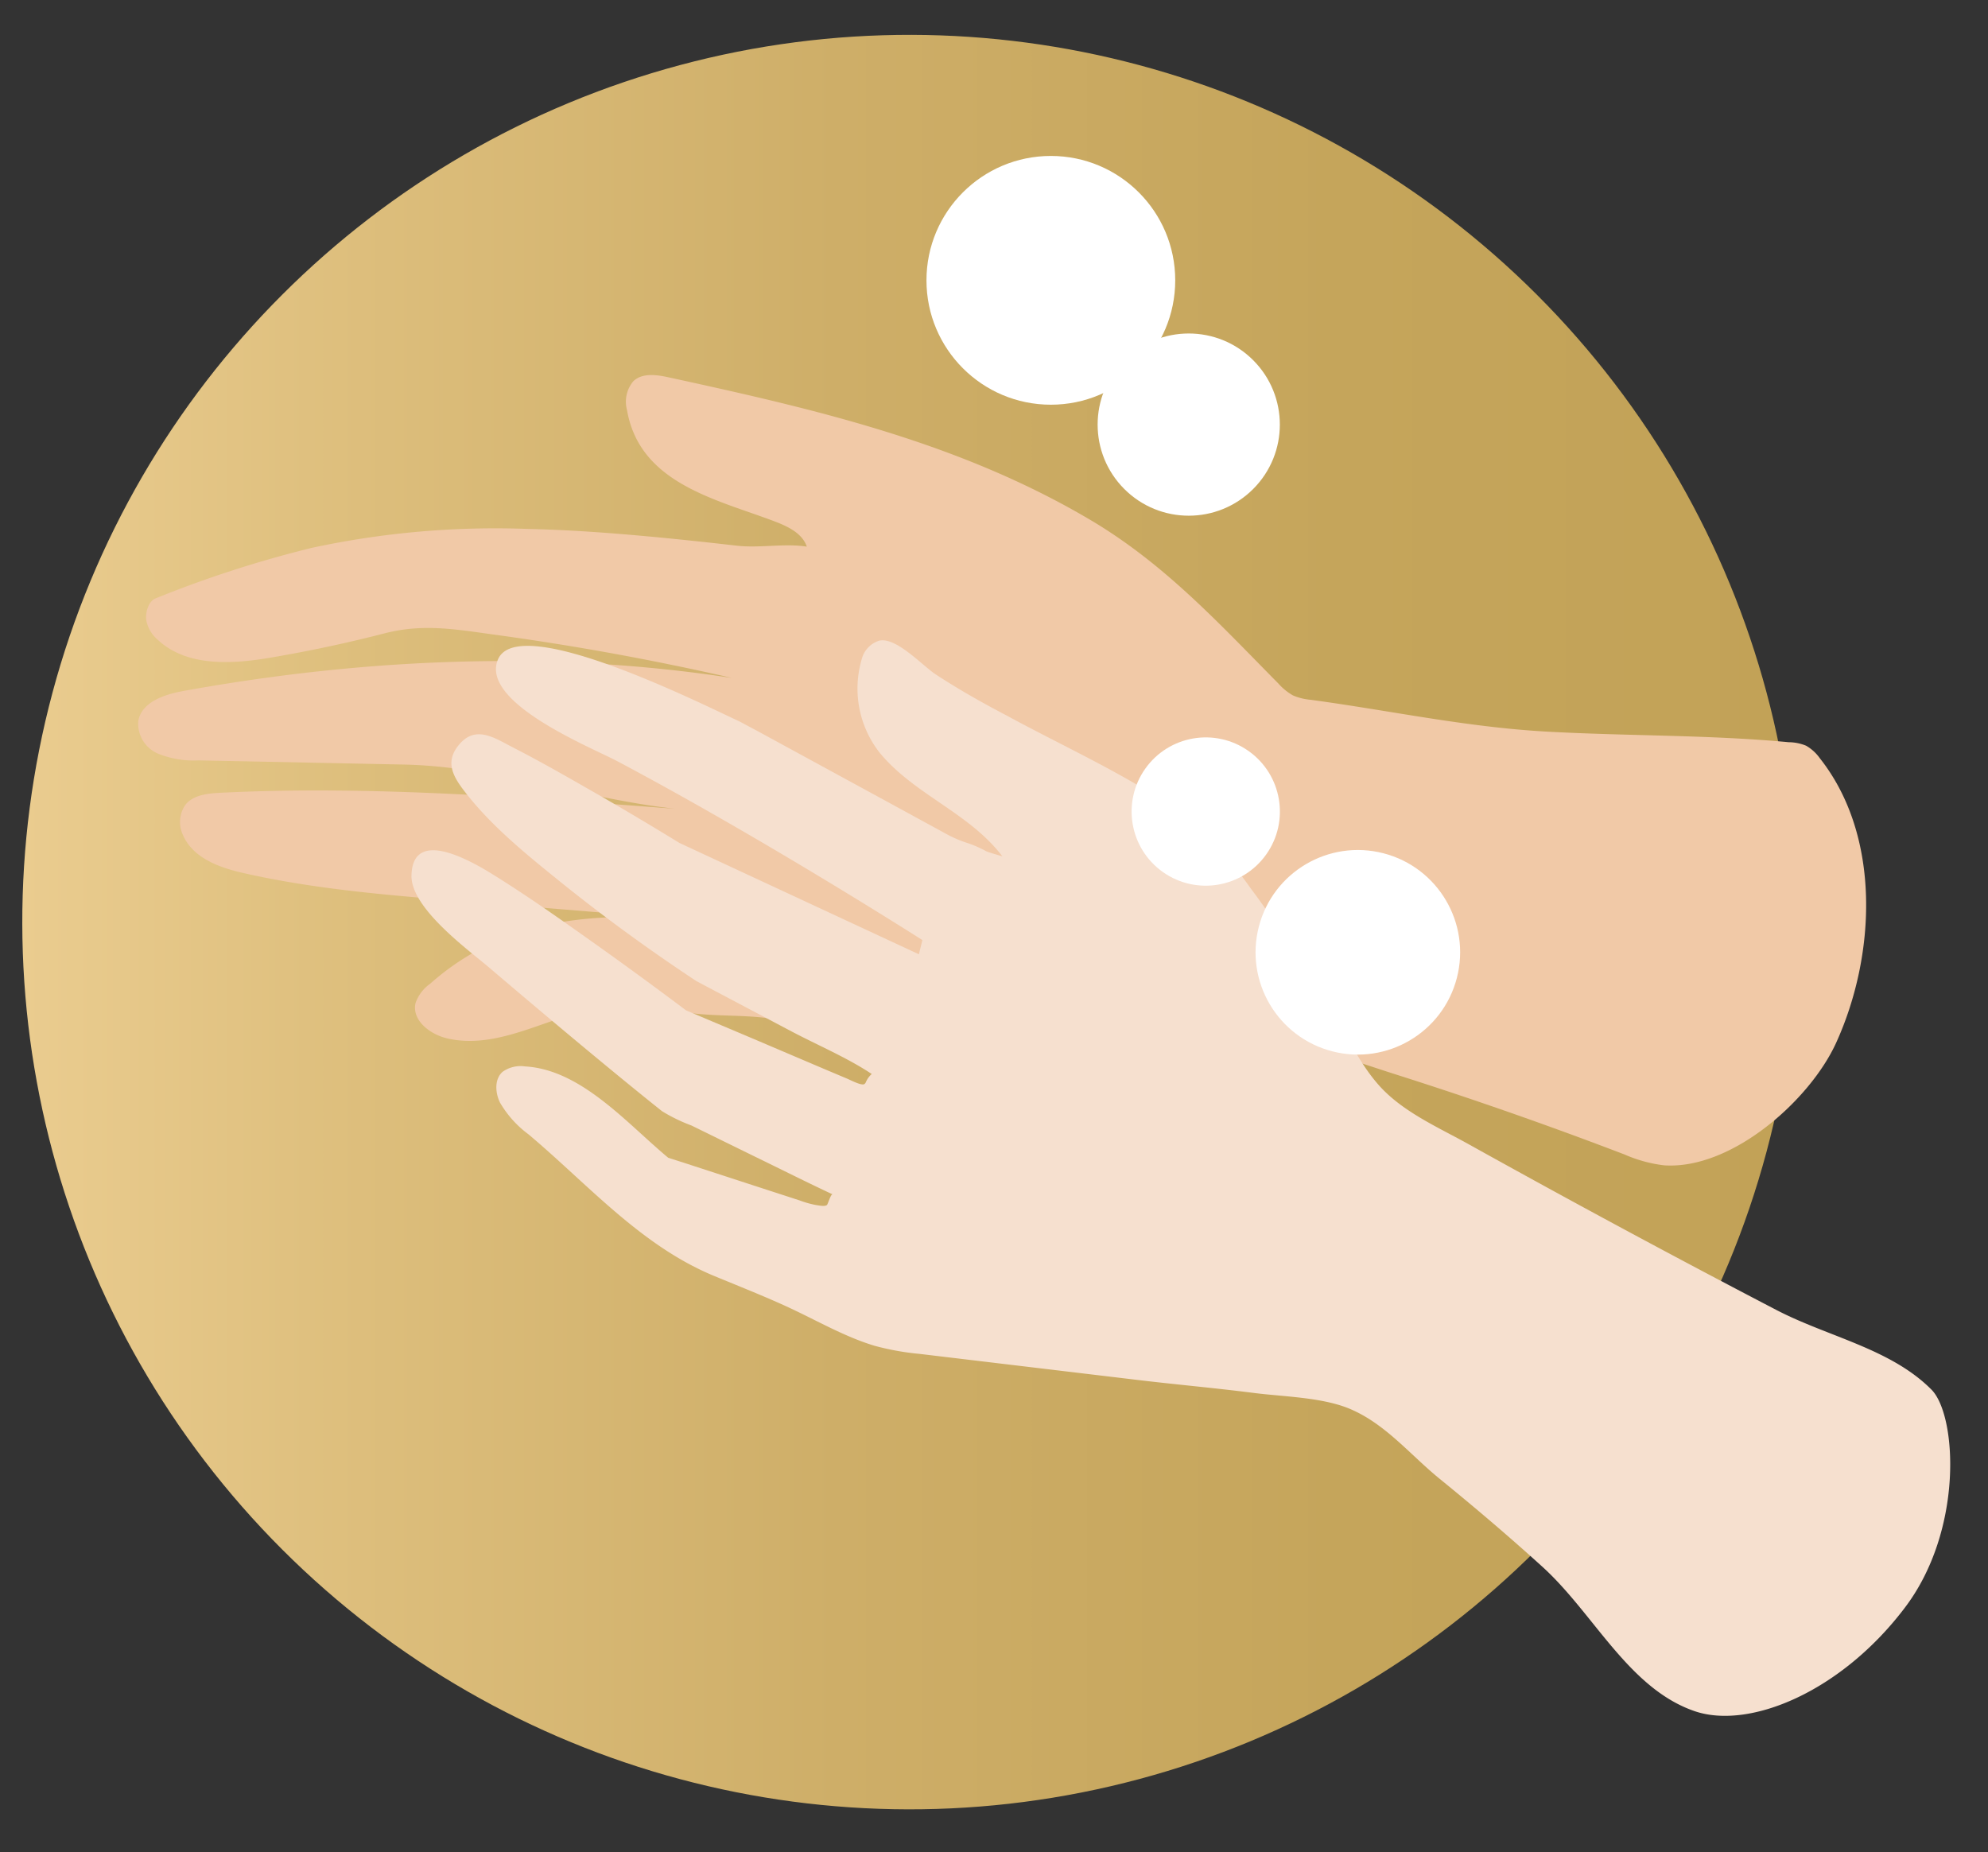 <svg id="Layer_1" data-name="Layer 1" xmlns="http://www.w3.org/2000/svg" xmlns:xlink="http://www.w3.org/1999/xlink" viewBox="0 0 243.74 227.09"><rect x="0" y="0" width="243.74" height="227.09" fill="#333333" stroke="none"/><defs><style>.cls-1{fill:url(#linear-gradient);}.cls-2{fill:#f1c9a7;}.cls-3{fill:#f6e0cf;}.cls-4{fill:#fff;}</style><linearGradient id="linear-gradient" x1="2.73" y1="113.06" x2="220.29" y2="113.06" gradientTransform="translate(112.6 -45.74) rotate(45)" gradientUnits="userSpaceOnUse"><stop offset="0" stop-color="#eacc8f"/><stop offset="0.19" stop-color="#ddbe7c"/><stop offset="0.46" stop-color="#ceae68"/><stop offset="0.74" stop-color="#c5a55b"/><stop offset="1" stop-color="#c2a257"/></linearGradient></defs><circle class="cls-1" cx="111.51" cy="113.06" r="108.78" transform="translate(-47.28 111.96) rotate(-45)"/><path class="cls-2" d="M38.23,67.17a140.46,140.46,0,0,0-19.14,6.19c-.89.35-1.28,1.72-1.16,2.67a4.19,4.19,0,0,0,1.41,2.41c3.61,3.38,9.26,3,14.13,2.14q6.9-1.18,13.69-2.93c4.67-1.2,8.59-.51,13.36.15q14.71,2,29.22,5.32c-22.24-3.41-45.12-2.42-67.26,1.6-2.33.42-5.14,1.36-5.53,3.7a4,4,0,0,0,2.47,4,11.72,11.72,0,0,0,4.93.81l25.18.51c12.39.25,25,5.27,37.35,5.73C67.09,98,46.76,96.22,27,97.2c-1.55.08-3.29.26-4.26,1.46a3.72,3.72,0,0,0-.27,3.8c1.27,2.84,4.65,4,7.68,4.65,8.53,1.91,17.28,2.63,26,3.34l28.67,2.34c-11.72-1-22.77-.43-32.09,7.83A4.87,4.87,0,0,0,50.94,123c-.46,2.13,1.83,3.87,4,4.34,6.66,1.48,13.07-3.27,19.86-4,3.81-.4,7.37.7,11.11,1,3.14.27,6.22.1,9.36.67,6.6,1.21,12.81,3.93,19.12,6.1,5.64,1.93,11.69,3.39,17.68,3,5.26-.38,9.51-2.93,14.31-4.77,9-3.47,15.93-.41,24.8,2.41q14.13,4.49,28,9.8a17.12,17.12,0,0,0,4.87,1.33c8.29.54,17.86-8,21.06-15,4.88-10.69,5.59-25.35-2-34.93a5.27,5.27,0,0,0-1.67-1.52A5.73,5.73,0,0,0,219.3,91c-9.87-.92-19.79-.75-29.68-1.3s-19.22-2.59-28.92-3.9a7,7,0,0,1-2.18-.54,7.08,7.08,0,0,1-1.78-1.45C149.53,76.51,143,69.37,134.11,64,117.93,54.32,100.26,50.24,82,46.27c-1.49-.33-3.25-.58-4.35.47a3.92,3.92,0,0,0-.77,3.56c1.53,8.81,10.59,10.84,17.65,13.46,1.67.62,3.77,1.44,4.39,3.26-2.76-.43-5.79.2-8.52-.11l-3.66-.41c-2.45-.26-4.9-.52-7.35-.74-4.89-.45-9.8-.8-14.71-.91A106.79,106.79,0,0,0,38.23,67.17Z"/><path class="cls-3" d="M153.77,170.79c-5-.64-10-1.07-14.89-1.67L112.78,166a32.54,32.54,0,0,1-5.56-1c-3.33-1-6.52-2.78-9.64-4.28s-6.64-2.88-10-4.27c-9-3.72-15.4-11.16-22.78-17.37a12.88,12.88,0,0,1-3.5-3.9c-.59-1.22-.69-2.86.31-3.76a3.79,3.79,0,0,1,2.76-.67c6.9.39,12.5,7,17.56,11.2l1.94.62,9.52,3.1,4.62,1.5a12.25,12.25,0,0,0,2,.57c.47.07,1.09.21,1.38,0,.11-.09.48-1.4.7-1.3-3.17-1.48-6.3-3.06-9.45-4.59L84.79,138a20.53,20.53,0,0,1-3.62-1.76c-.18-.15-6.73-5.29-21.22-17.63-2.56-2.18-9.6-7.27-9.5-11.28.15-6.36,8.37-1.13,10.61.28,3.34,2.1,6.59,4.35,9.81,6.63q6.7,4.72,13.25,9.64l8.35,3.53L100.9,131l2.94,1.24c.45.19,1.73.87,2.11.69a.52.52,0,0,0,.21-.25,2.75,2.75,0,0,1,.72-1c-3-2-6.61-3.52-9.85-5.23l-11.65-6.16c-5.93-3.92-11.7-8.13-17.22-12.61-4-3.23-8.17-6.66-11.3-10.78-1.38-1.8-2.26-3.53-.64-5.52,2-2.49,4.27-1,6.55.2,2.94,1.5,5.82,3.13,8.69,4.77q6,3.41,11.84,7L112.66,117l.43-1.74S93.91,103,75.67,93.32c-3.21-1.7-16.88-7.19-14.61-12.48,2.53-5.86,25.2,5.59,29.6,7.61L93,89.7l15.66,8.53,7.33,4a14.91,14.91,0,0,0,2.62,1.13,13.75,13.75,0,0,1,2.29,1c.24.14,2,.62,2,.64-4.08-5.37-10.86-7.59-15.07-12.74a12.73,12.73,0,0,1-2.18-11.42,3.19,3.19,0,0,1,2.15-2.29c2.08-.48,5.32,3.09,6.93,4.14,2.78,1.82,5.68,3.46,8.62,5,5.51,3,11.18,5.64,16.57,8.83a42.39,42.39,0,0,1,7.37,5.23A54,54,0,0,1,153.4,109c3.13,4.13,5.72,8.65,8.67,12.91,2.5,3.6,4,7.73,6.91,11.06s7.34,5.23,11.14,7.35q18.69,10.4,37.67,20.29c6.32,3.29,14,4.73,19,9.75,3.13,3.09,4,17.26-3.28,26.8-7.77,10.25-19,14.94-25.74,12.64C199.62,207,195.4,197.75,189,192c-4.07-3.69-8.24-7.23-12.48-10.68-3.51-2.85-6.49-6.55-10.69-8.44C162.41,171.31,157.45,171.26,153.77,170.79Z"/><circle class="cls-4" cx="128.84" cy="34.37" r="15.25"/><circle class="cls-4" cx="145.74" cy="52.06" r="11.17" transform="translate(5.88 118.3) rotate(-45)"/><circle class="cls-4" cx="166.49" cy="116.78" r="12.54" transform="translate(11.78 248.76) rotate(-75.52)"/><circle class="cls-4" cx="147.83" cy="99.49" r="9.09" transform="translate(-18.79 162.66) rotate(-54.7)"/></svg>